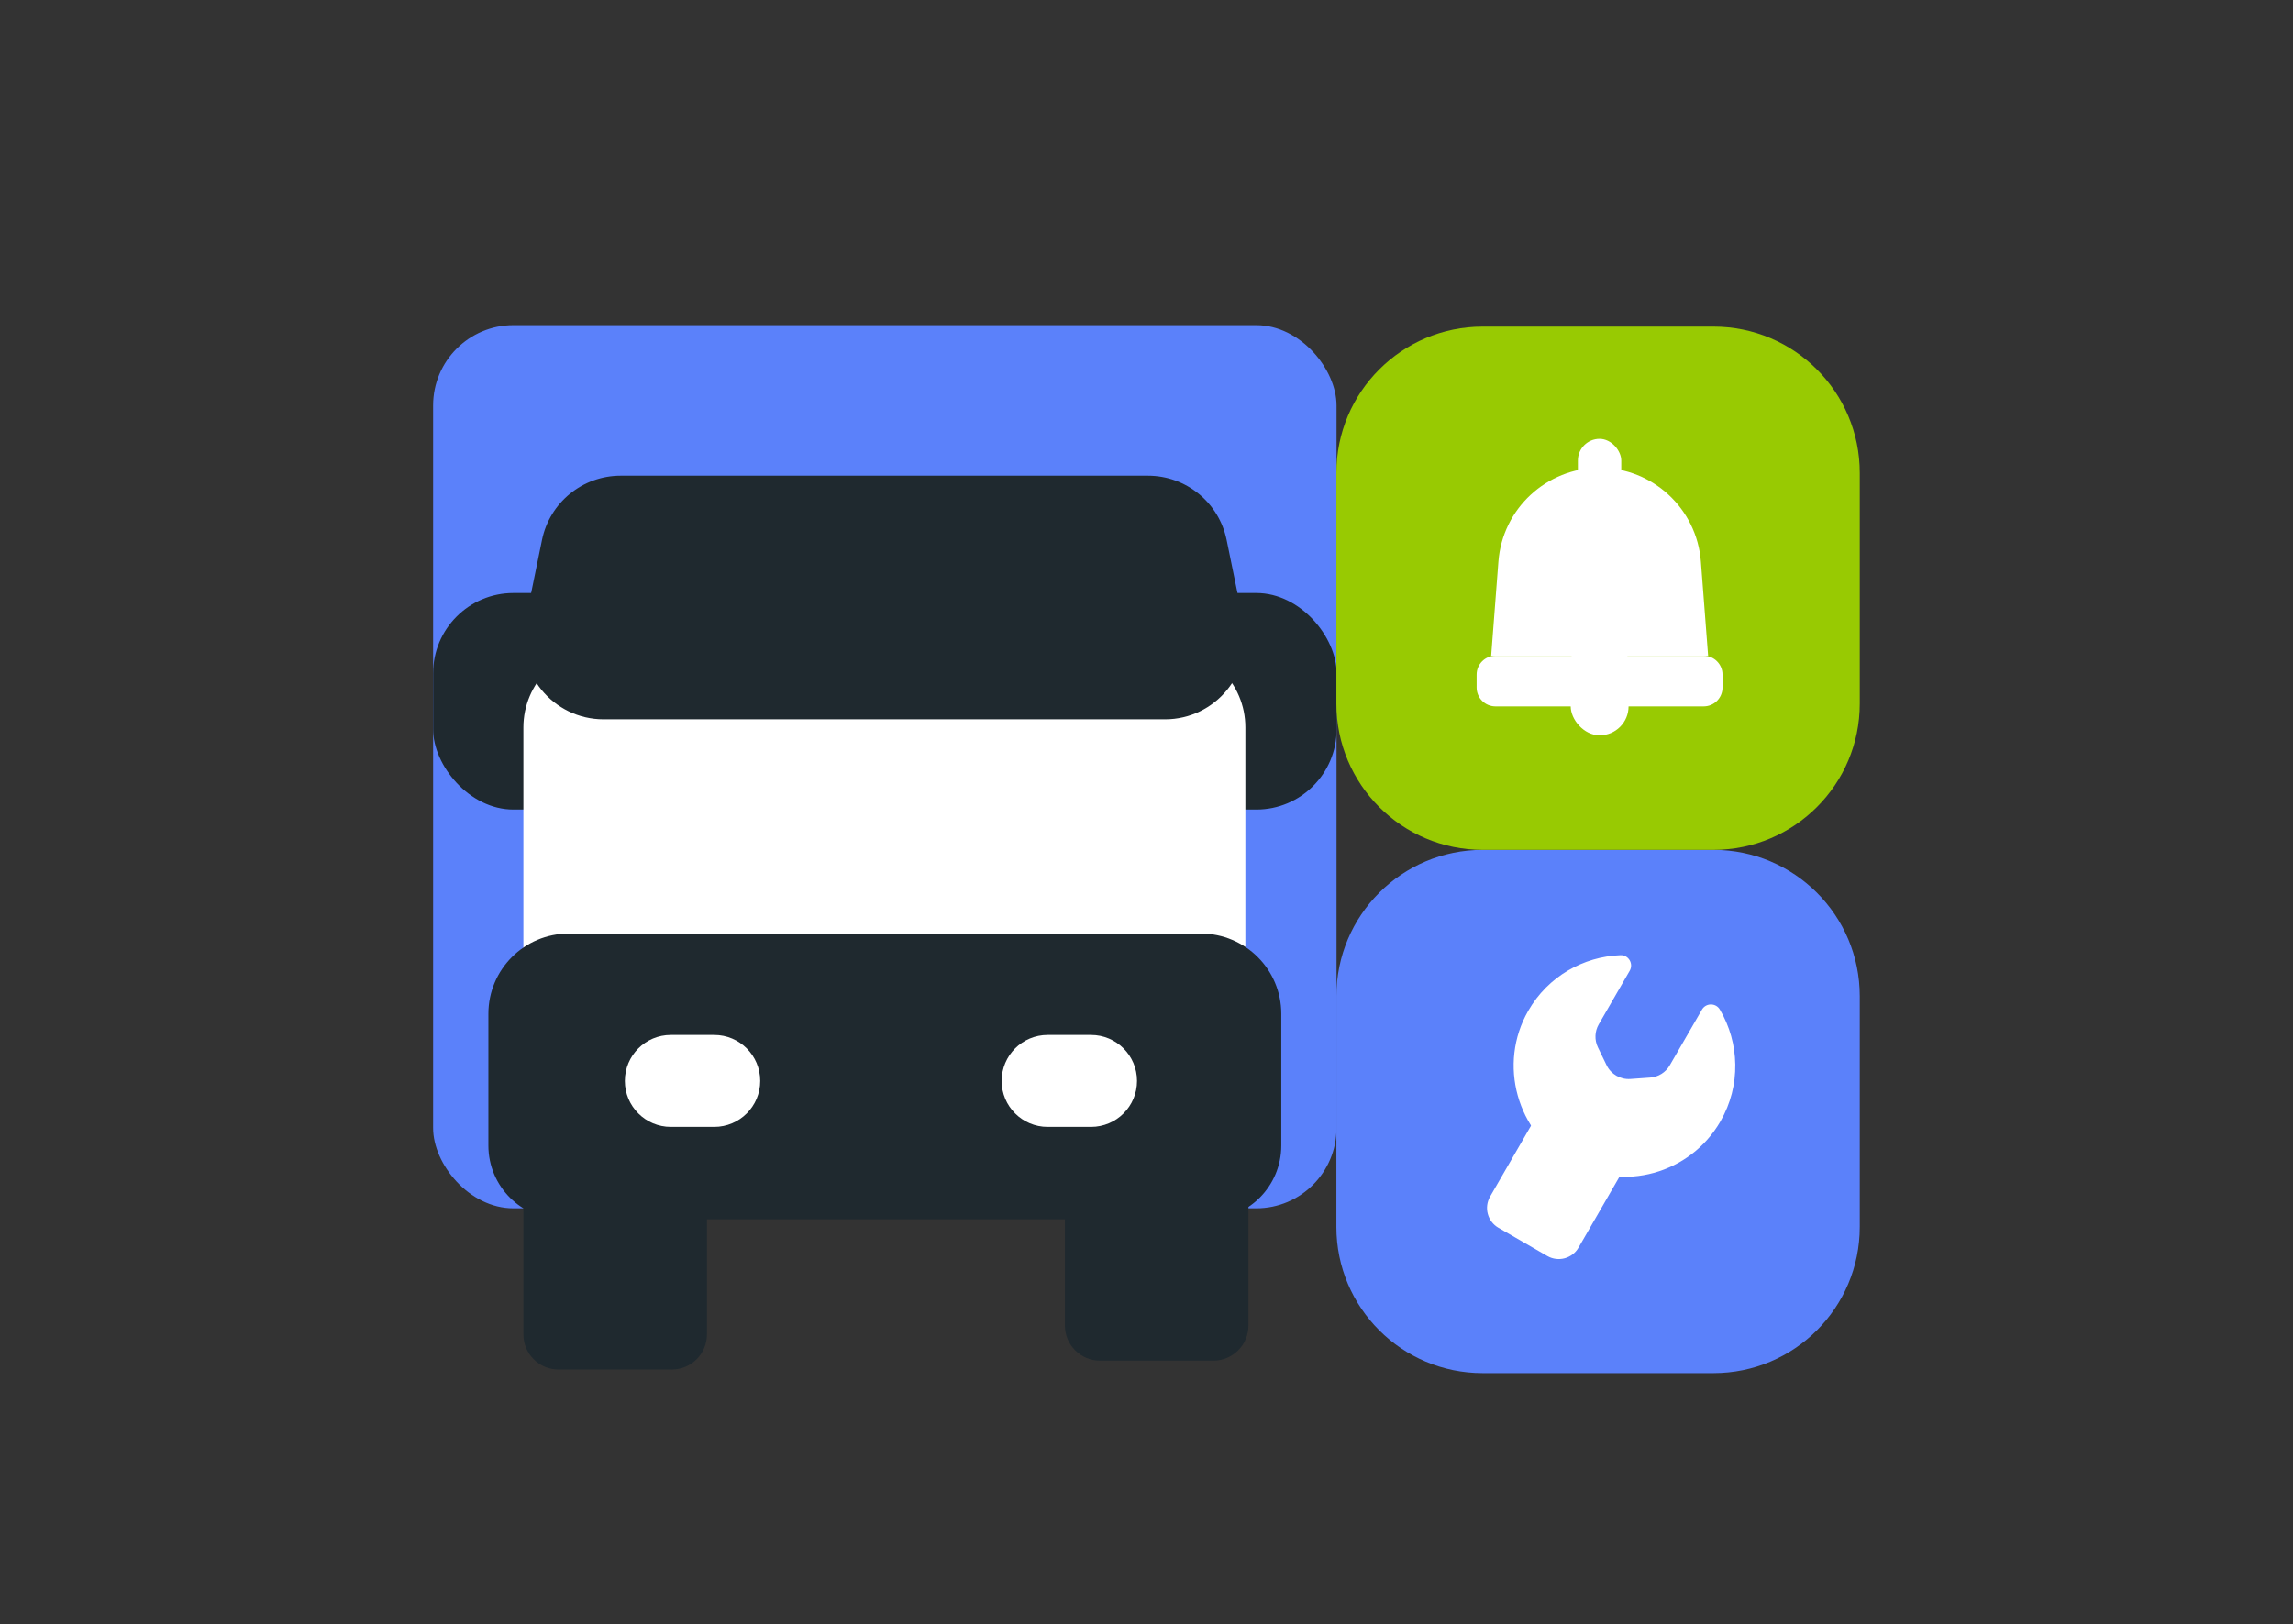 <svg width="175" height="124" viewBox="0 0 175 124" fill="none" xmlns="http://www.w3.org/2000/svg">
<rect x="0" y="0" width="175" height="124" fill="#333333" stroke="none"/>
<rect x="33.055" y="24.821" width="68.948" height="67.417" rx="6.129" fill="#5B81FA"/>
<path d="M81.273 82.472H95.281V101.19C95.281 102.668 94.081 103.868 92.603 103.868H83.951C82.474 103.868 81.273 102.668 81.273 101.19V82.472Z" fill="#1F292F"/>
<path d="M39.945 83.149H53.953V101.868C53.953 103.346 52.753 104.546 51.275 104.546H42.623C41.145 104.546 39.945 103.346 39.945 101.868V83.149Z" fill="#1F292F"/>
<rect x="87.547" y="45.268" width="14.464" height="16.53" rx="6.129" fill="#1F292F"/>
<rect x="33.055" y="45.268" width="14.464" height="16.53" rx="6.129" fill="#1F292F"/>
<path d="M39.945 55.529C39.945 52.144 42.689 49.4 46.074 49.4L88.917 49.4C92.302 49.4 95.046 52.144 95.046 55.529V79.776C95.046 83.161 92.302 85.905 88.917 85.905H46.074C42.689 85.905 39.945 83.161 39.945 79.776L39.945 55.529Z" fill="white"/>
<path d="M41.366 41.213C41.95 38.361 44.459 36.313 47.37 36.313H87.61C90.522 36.313 93.031 38.361 93.615 41.213L94.912 47.553C95.69 51.352 92.787 54.91 88.908 54.91H46.073C42.194 54.91 39.291 51.352 40.068 47.553L41.366 41.213Z" fill="#1F292F"/>
<path d="M37.273 77.392C37.273 74.008 40.017 71.264 43.402 71.264H91.658C95.043 71.264 97.787 74.008 97.787 77.392V87.448C97.787 90.557 95.266 93.077 92.157 93.077H42.903C39.794 93.077 37.273 90.557 37.273 87.448V77.392Z" fill="#1F292F"/>
<path d="M83.267 79.004H79.955C78.017 79.004 76.445 80.575 76.445 82.514V82.514C76.445 84.452 78.017 86.023 79.955 86.023H83.267C85.206 86.023 86.777 84.452 86.777 82.514V82.514C86.777 80.575 85.206 79.004 83.267 79.004Z" fill="white"/>
<path d="M54.51 79.004H51.197C49.259 79.004 47.688 80.575 47.688 82.514V82.514C47.688 84.452 49.259 86.023 51.197 86.023H54.51C56.448 86.023 58.019 84.452 58.019 82.514V82.514C58.019 80.575 56.448 79.004 54.51 79.004Z" fill="white"/>
<path d="M130.773 64.877H113.156C106.99 64.877 101.992 69.875 101.992 76.041V93.657C101.992 99.823 106.99 104.821 113.156 104.821H130.773C136.938 104.821 141.936 99.823 141.936 93.657V76.041C141.936 69.875 136.938 64.877 130.773 64.877Z" fill="#5B81FA"/>
<path d="M131.301 85.604C128.988 89.611 123.892 91.01 119.863 88.77C115.762 86.49 114.298 81.226 116.635 77.158C118.146 74.527 120.853 73.017 123.675 72.914C124.292 72.892 124.687 73.568 124.378 74.103L122.016 78.195C121.704 78.734 121.682 79.392 121.952 79.952L122.613 81.314C122.948 82.005 123.67 82.421 124.435 82.366L125.945 82.258C126.565 82.212 127.124 81.864 127.435 81.324L129.89 77.073C130.192 76.549 130.95 76.542 131.258 77.064C132.759 79.607 132.883 82.864 131.301 85.604Z" fill="white"/>
<path d="M123.864 85.876L120.135 83.723C119.301 83.242 118.235 83.528 117.753 84.362L113.722 91.343C113.241 92.177 113.527 93.244 114.361 93.725L118.089 95.878C118.924 96.359 119.99 96.074 120.471 95.24L124.502 88.258C124.984 87.424 124.698 86.358 123.864 85.876Z" fill="white"/>
<path d="M130.773 24.933H113.156C106.99 24.933 101.992 29.931 101.992 36.096V53.713C101.992 59.879 106.99 64.877 113.156 64.877H130.773C136.938 64.877 141.936 59.879 141.936 53.713V36.096C141.936 29.931 136.938 24.933 130.773 24.933Z" fill="#98CA02"/>
<rect x="119.875" y="48.403" width="4.416" height="7.727" rx="2.208" fill="white"/>
<path d="M114.358 42.862C114.669 38.825 118.035 35.708 122.084 35.708C126.133 35.708 129.499 38.825 129.81 42.862L130.363 50.059H113.805L114.358 42.862Z" fill="white"/>
<path d="M112.695 51.497C112.695 50.703 113.339 50.059 114.134 50.059H130.023C130.818 50.059 131.462 50.703 131.462 51.497V52.484C131.462 53.278 130.818 53.922 130.023 53.922H114.134C113.339 53.922 112.695 53.278 112.695 52.484V51.497Z" fill="white"/>
<rect x="120.422" y="33.5" width="3.312" height="5.52" rx="1.656" fill="white"/>
</svg>
